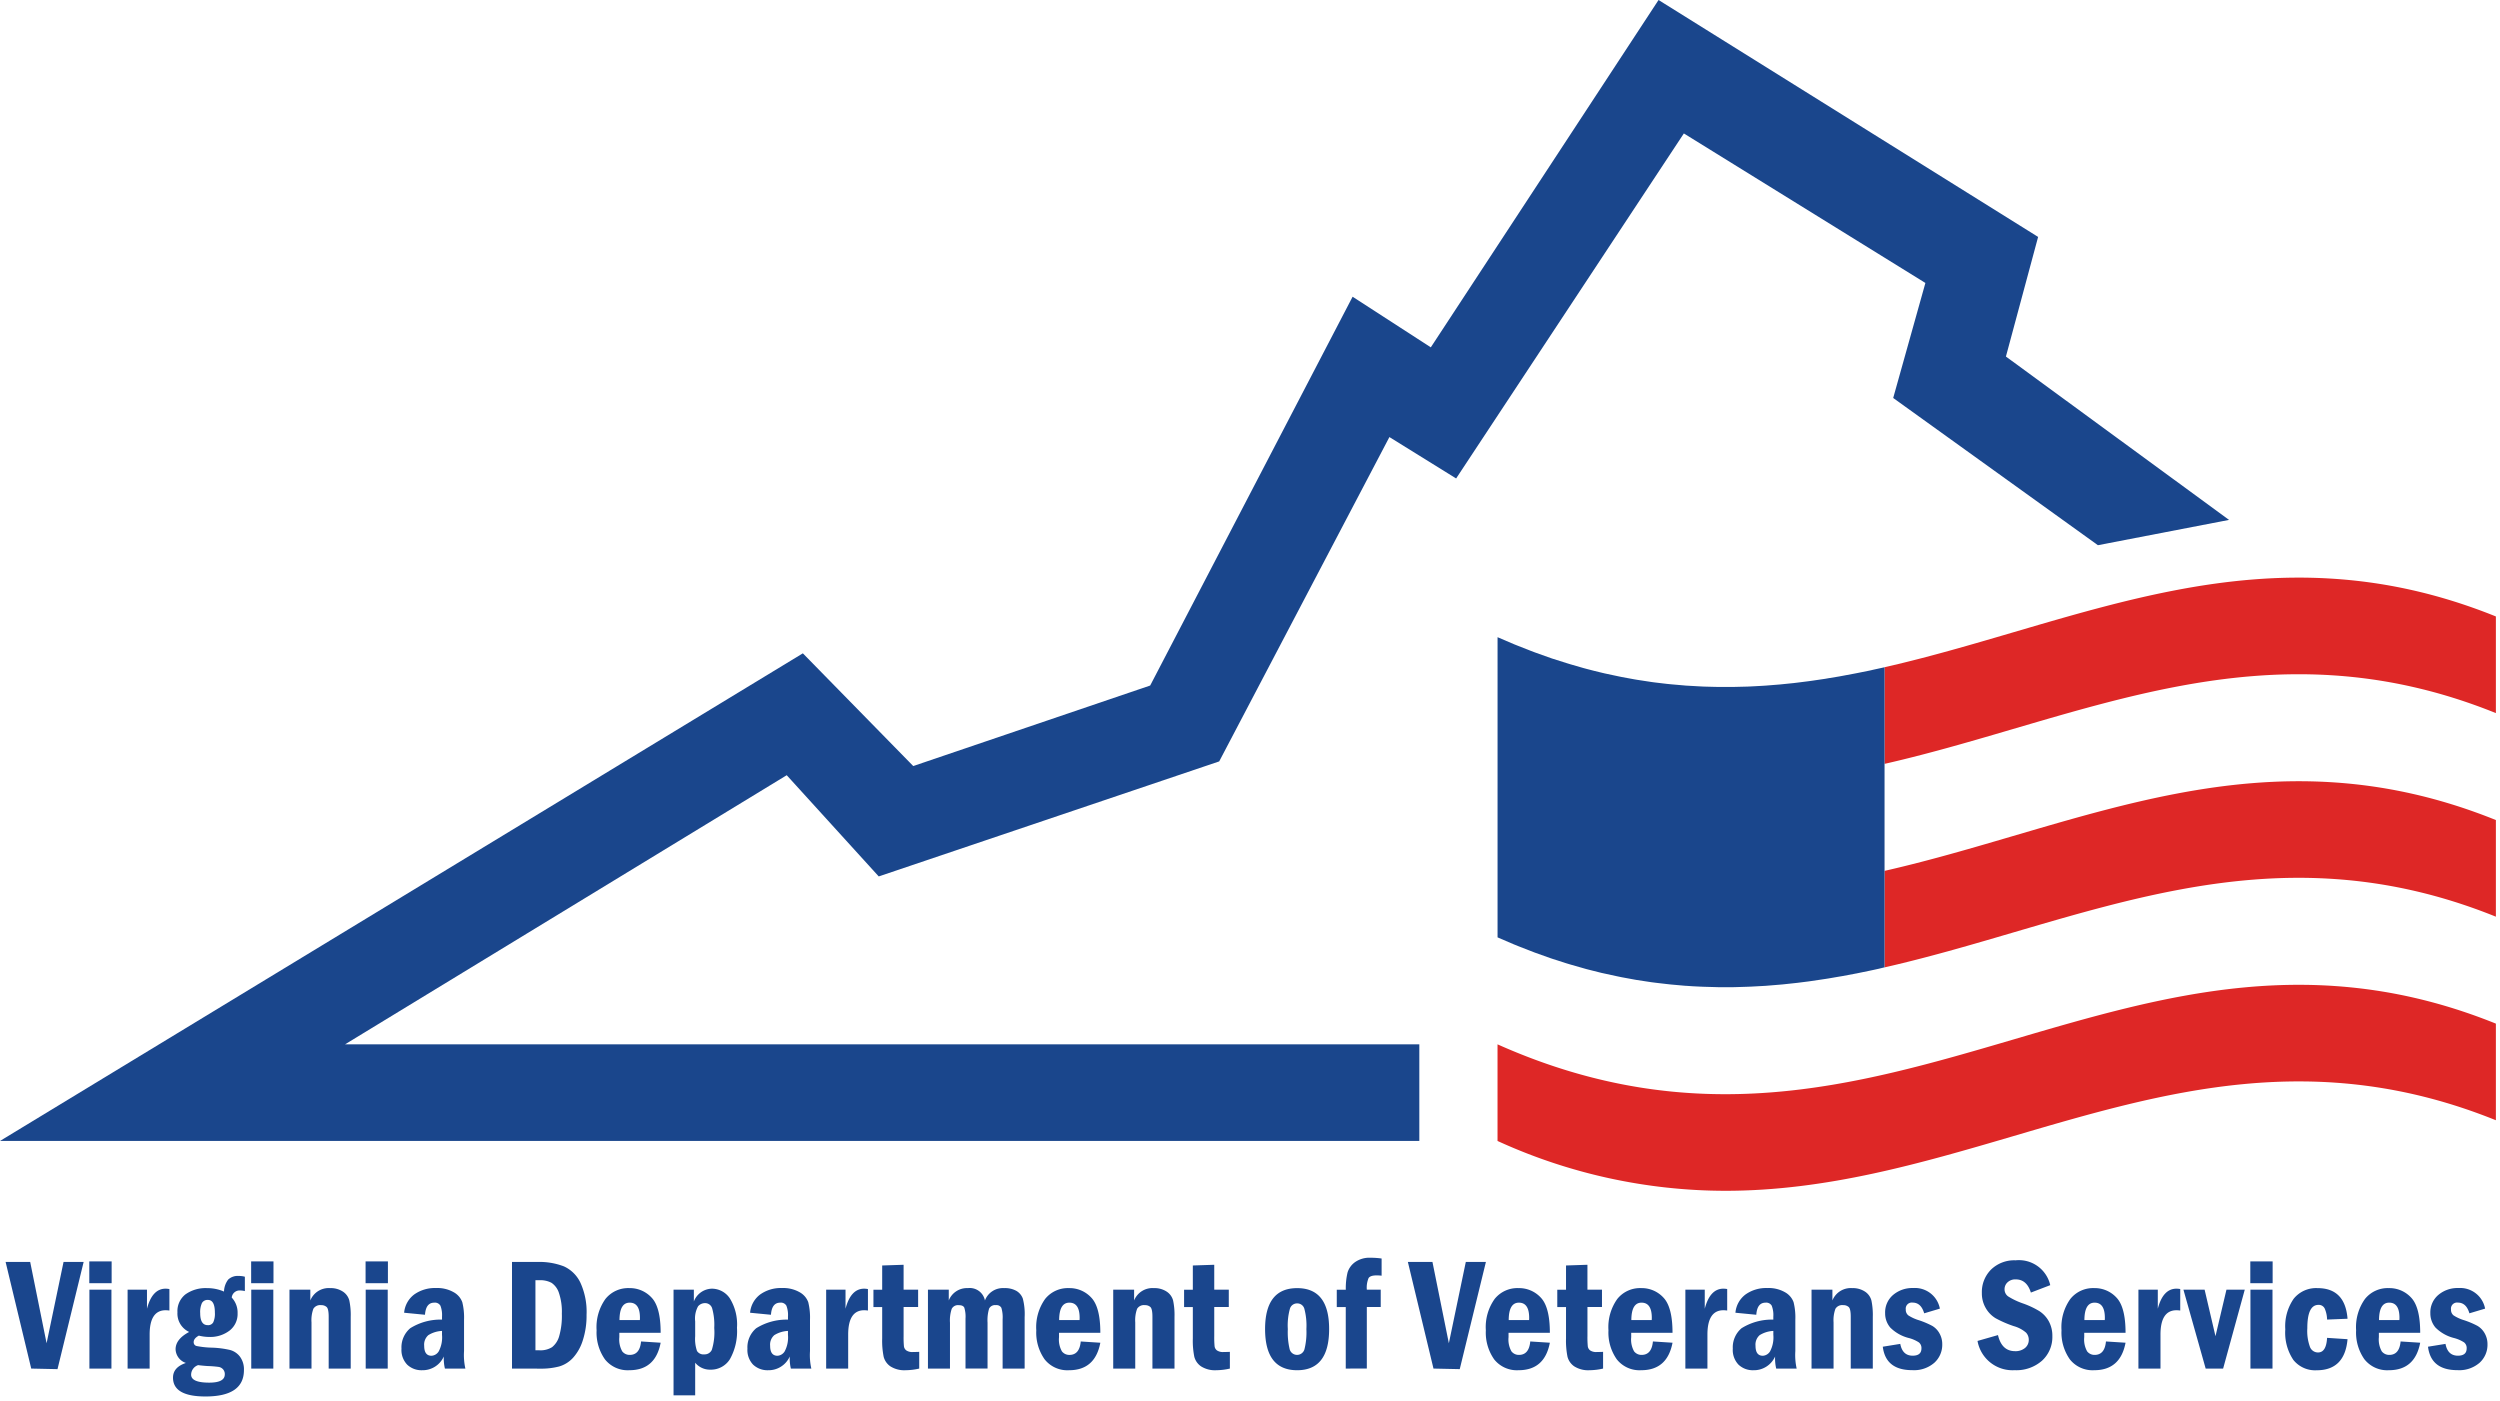 <svg xmlns="http://www.w3.org/2000/svg" width="303.5" height="170.031" viewBox="0 0 303.5 170.031">  <g id="logo-footer" transform="translate(0 14688)">    <path id="Path_41706" data-name="Path 41706" d="M201.348,0,173.7,42.167l-9.494-6.144-24.575,47.2-28.764,9.775-13.4-13.684L0,138.512H172.306v-11.73H41.889L95.508,94.11l11.17,12.288L148.01,92.435l20.664-39.376,8.1,5.026L204.421,16.2l29.322,18.152-3.909,13.963,24.854,17.873,15.918-3.072L243.518,43.285l3.909-14.522Z" transform="translate(0 -14688)" fill="#1a468c" />    <path id="Union_69" data-name="Union 69" d="M0,68.388V56.659c23.995,10.713,43.387,5.063,62.623-.587C81,50.675,99.233,45.278,121.2,54.145V65.874C99.233,57.007,81,62.4,62.623,67.8c-11.3,3.32-22.66,6.64-34.974,6.639A66.532,66.532,0,0,1,0,68.388ZM46.984,35.6c24.045-5.471,46.064-17.532,74.216-6.17V41.162c-28.153-11.37-50.172.684-74.216,6.155Zm0-24.722C71.029,5.406,93.047-6.649,121.2,4.714V16.447c-28.153-11.37-50.172.691-74.216,6.163Z" transform="translate(181.8 -14617.876)" fill="#de2726" stroke="rgba(0,0,0,0)" stroke-miterlimit="10" stroke-width="1" />    <path id="Union_68" data-name="Union 68" d="M20.322,14.556q0-1.26,1.564-1.783a1.824,1.824,0,0,1-1.252-1.658q0-1.234,1.65-2.106a2.454,2.454,0,0,1-1.422-2.39,2.574,2.574,0,0,1,.981-2.18,4.211,4.211,0,0,1,2.622-.75,5.073,5.073,0,0,1,2.048.417,2.5,2.5,0,0,1,.512-1.46,1.679,1.679,0,0,1,1.28-.435,2.64,2.64,0,0,1,.74.094V4.049a2.415,2.415,0,0,0-.579-.075.954.954,0,0,0-1.014.862,2.672,2.672,0,0,1,.711,1.916A2.545,2.545,0,0,1,27.2,8.834a3.855,3.855,0,0,1-2.5.781,5.209,5.209,0,0,1-1.243-.16q-.626.342-.625.787a.458.458,0,0,0,.35.474,10.893,10.893,0,0,0,1.916.2,11.259,11.259,0,0,1,2.157.284,2.254,2.254,0,0,1,1.2.816,2.576,2.576,0,0,1,.478,1.622q0,3.206-4.675,3.205Q20.322,16.841,20.322,14.556Zm2.2-.36q0,.967,2.2.967,1.886,0,1.887-1.005a.875.875,0,0,0-.2-.6.9.9,0,0,0-.521-.3,12.013,12.013,0,0,0-1.333-.109q-.6-.037-1.184-.113A1.241,1.241,0,0,0,22.522,14.2Zm1.313-8.7a2.648,2.648,0,0,0-.212,1.237q0,1.451.919,1.451a.7.7,0,0,0,.664-.342,2.5,2.5,0,0,0,.2-1.175q0-1.545-.844-1.546A.769.769,0,0,0,23.835,5.5ZM81.087,16.7V3.879h2.466V5.31a2.4,2.4,0,0,1,2.177-1.555,2.628,2.628,0,0,1,2.187,1.171,6,6,0,0,1,.871,3.58,6.906,6.906,0,0,1-.853,3.8,2.713,2.713,0,0,1-2.394,1.28,2.3,2.3,0,0,1-1.827-.844V16.7ZM84.063,5.9a3.061,3.061,0,0,0-.35,1.822V9.534a4.5,4.5,0,0,0,.222,1.785.929.929,0,0,0,.9.412.957.957,0,0,0,.9-.55,7.177,7.177,0,0,0,.293-2.66,7.326,7.326,0,0,0-.256-2.386.882.882,0,0,0-.859-.625A1.093,1.093,0,0,0,84.063,5.9Zm202.3,6.434a5.642,5.642,0,0,1-1.013-3.526A5.878,5.878,0,0,1,286.43,5a3.535,3.535,0,0,1,2.884-1.314,3.588,3.588,0,0,1,2.723,1.162q1.094,1.161,1.094,4.263h-5.017v.529a2.939,2.939,0,0,0,.35,1.72,1.121,1.121,0,0,0,.917.434q1.218,0,1.371-1.631l2.379.152q-.636,3.339-3.8,3.338A3.51,3.51,0,0,1,286.368,12.336Zm1.765-4.77h2.475c.006-.114.011-.2.011-.264q0-1.85-1.247-1.849Q288.143,5.453,288.133,7.567ZM250.6,12.336a5.634,5.634,0,0,1-1.014-3.526A5.882,5.882,0,0,1,250.661,5a3.536,3.536,0,0,1,2.884-1.314,3.588,3.588,0,0,1,2.723,1.162q1.093,1.161,1.093,4.263h-5.016v.529a2.939,2.939,0,0,0,.35,1.72,1.119,1.119,0,0,0,.916.434q1.219,0,1.371-1.631l2.378.152q-.633,3.339-3.8,3.338A3.508,3.508,0,0,1,250.6,12.336Zm1.765-4.77h2.475c.006-.114.009-.2.009-.264q0-1.85-1.247-1.849Q252.375,5.453,252.365,7.567ZM195.6,12.336a5.63,5.63,0,0,1-1.014-3.526A5.878,5.878,0,0,1,195.661,5a3.536,3.536,0,0,1,2.884-1.314,3.588,3.588,0,0,1,2.723,1.162q1.094,1.161,1.095,4.263h-5.016v.529a2.942,2.942,0,0,0,.349,1.72,1.119,1.119,0,0,0,.916.434q1.218,0,1.371-1.631l2.38.152q-.636,3.339-3.8,3.338A3.507,3.507,0,0,1,195.6,12.336Zm1.763-4.77h2.475c.006-.114.01-.2.01-.264q0-1.85-1.247-1.849Q197.374,5.453,197.364,7.567Zm-16.652,4.77A5.638,5.638,0,0,1,179.7,8.81,5.882,5.882,0,0,1,180.772,5a3.537,3.537,0,0,1,2.884-1.314,3.587,3.587,0,0,1,2.723,1.162q1.093,1.161,1.093,4.263h-5.016v.529a2.939,2.939,0,0,0,.35,1.72,1.12,1.12,0,0,0,.916.434q1.219,0,1.371-1.631l2.379.152q-.634,3.339-3.8,3.338A3.509,3.509,0,0,1,180.711,12.336Zm1.765-4.77h2.475c.006-.114.009-.2.009-.264q0-1.85-1.247-1.849Q182.487,5.453,182.476,7.567Zm-56.338,4.77a5.634,5.634,0,0,1-1.014-3.526A5.882,5.882,0,0,1,126.2,5a3.535,3.535,0,0,1,2.884-1.314,3.588,3.588,0,0,1,2.723,1.162Q132.9,6.012,132.9,9.113h-5.016v.529a2.939,2.939,0,0,0,.35,1.72,1.119,1.119,0,0,0,.916.434q1.219,0,1.371-1.631l2.378.152q-.634,3.339-3.8,3.338A3.508,3.508,0,0,1,126.139,12.336Zm1.764-4.77h2.476c.006-.114.009-.2.009-.264q0-1.85-1.247-1.849Q127.911,5.453,127.9,7.567ZM72.76,12.336A5.634,5.634,0,0,1,71.746,8.81,5.878,5.878,0,0,1,72.822,5a3.533,3.533,0,0,1,2.884-1.314,3.589,3.589,0,0,1,2.723,1.162q1.094,1.161,1.093,4.263H74.506v.529a2.934,2.934,0,0,0,.35,1.72,1.119,1.119,0,0,0,.916.434q1.219,0,1.371-1.631l2.379.152q-.634,3.339-3.8,3.338A3.51,3.51,0,0,1,72.76,12.336Zm1.765-4.77H77c.006-.114.009-.2.009-.264q0-1.85-1.247-1.849Q74.535,5.453,74.525,7.567ZM294.079,10.8l2.124-.342q.267,1.433,1.508,1.432,1.061,0,1.062-.891a.866.866,0,0,0-.313-.722,4.2,4.2,0,0,0-1.215-.53,4.828,4.828,0,0,1-2.266-1.281,2.656,2.656,0,0,1-.616-1.735,2.775,2.775,0,0,1,.973-2.219,3.6,3.6,0,0,1,2.432-.835,3.083,3.083,0,0,1,3.243,2.5l-1.906.569q-.379-1.3-1.4-1.3a.737.737,0,0,0-.833.835.86.86,0,0,0,.312.72,5.056,5.056,0,0,0,1.289.587,10.468,10.468,0,0,1,1.613.684,2.4,2.4,0,0,1,.863.885,2.629,2.629,0,0,1,.351,1.362,2.935,2.935,0,0,1-.957,2.228,3.752,3.752,0,0,1-2.675.9Q294.43,13.655,294.079,10.8Zm-16.345,1.607a5.923,5.923,0,0,1-.981-3.711,5.849,5.849,0,0,1,1.027-3.727,3.489,3.489,0,0,1,2.885-1.281q3.353,0,3.646,3.718l-2.484.1a3.549,3.549,0,0,0-.285-1.332.793.793,0,0,0-.768-.451q-1.347,0-1.346,2.827a5.626,5.626,0,0,0,.327,2.294,1.042,1.042,0,0,0,.971.655q1.006,0,1.1-1.774l2.484.162q-.332,3.775-3.75,3.774A3.381,3.381,0,0,1,277.734,12.407ZM239.39,10.1l2.485-.711q.454,1.954,2.077,1.953a1.814,1.814,0,0,0,1.2-.383,1.256,1.256,0,0,0,.46-1.01,1.273,1.273,0,0,0-.322-.849,3.814,3.814,0,0,0-1.479-.792,13.43,13.43,0,0,1-2.22-.962,3.42,3.42,0,0,1-1.2-1.233,3.519,3.519,0,0,1-.474-1.826,3.856,3.856,0,0,1,1.123-2.858A4.038,4.038,0,0,1,244.01.313a3.9,3.9,0,0,1,4.209,3.015l-2.351.9q-.5-1.6-1.84-1.6a1.358,1.358,0,0,0-.991.354,1.126,1.126,0,0,0-.365.831,1.046,1.046,0,0,0,.431.877,8.673,8.673,0,0,0,1.806.858,10.675,10.675,0,0,1,1.968.92A3.442,3.442,0,0,1,248.035,7.7a3.65,3.65,0,0,1,.44,1.816,3.884,3.884,0,0,1-1.246,2.974,4.713,4.713,0,0,1-3.344,1.161A4.309,4.309,0,0,1,239.39,10.1Zm-11.5.7,2.123-.342q.267,1.433,1.508,1.432,1.061,0,1.062-.891a.866.866,0,0,0-.313-.722,4.2,4.2,0,0,0-1.213-.53,4.824,4.824,0,0,1-2.267-1.281,2.652,2.652,0,0,1-.616-1.735,2.774,2.774,0,0,1,.972-2.219,3.6,3.6,0,0,1,2.432-.835,3.083,3.083,0,0,1,3.243,2.5l-1.906.569q-.379-1.3-1.4-1.3a.737.737,0,0,0-.834.835.859.859,0,0,0,.313.72,5.048,5.048,0,0,0,1.288.587,10.455,10.455,0,0,1,1.613.684,2.392,2.392,0,0,1,.862.885,2.629,2.629,0,0,1,.351,1.362,2.936,2.936,0,0,1-.958,2.228,3.751,3.751,0,0,1-2.674.9Q228.24,13.655,227.89,10.8Zm-17.509,2.186a2.573,2.573,0,0,1-.7-1.949,3.037,3.037,0,0,1,1.061-2.479A6.926,6.926,0,0,1,214.6,7.511V7.149a3.149,3.149,0,0,0-.193-1.326.765.765,0,0,0-.751-.37q-1.019,0-1.123,1.469L210,6.676a3.108,3.108,0,0,1,1.229-2.22,4.309,4.309,0,0,1,2.64-.778,4,4,0,0,1,2.162.517,2.264,2.264,0,0,1,1.029,1.2,7.691,7.691,0,0,1,.213,2.116v3.821a7.477,7.477,0,0,0,.162,2.124h-2.484a5.318,5.318,0,0,1-.134-1.469,2.813,2.813,0,0,1-2.622,1.669A2.526,2.526,0,0,1,210.382,12.987ZM212.939,9.4a1.528,1.528,0,0,0-.5,1.29q0,1.21.892,1.209a1.1,1.1,0,0,0,.878-.542,3.632,3.632,0,0,0,.393-2V8.885A3.425,3.425,0,0,0,212.939,9.4Zm-22.5,3.789a2.042,2.042,0,0,1-.825-1.166,9.944,9.944,0,0,1-.18-2.229V5.984h-1.061v-2.1h1.061V.939l2.6-.086V3.879H193.8v2.1h-1.764V9.5a10.98,10.98,0,0,0,.043,1.265.743.743,0,0,0,.284.484,1.3,1.3,0,0,0,.811.195c.2,0,.454-.006.759-.019v2.029a7.5,7.5,0,0,1-1.631.2A3.15,3.15,0,0,1,190.441,13.19ZM152.9,8.668q0-4.978,3.892-4.979t3.883,4.979q0,4.987-3.883,4.987T152.9,8.668Zm3.024-2.509a7.58,7.58,0,0,0-.264,2.513,8.952,8.952,0,0,0,.225,2.441.932.932,0,0,0,1.795,0,8.525,8.525,0,0,0,.236-2.445,8.007,8.007,0,0,0-.25-2.48.888.888,0,0,0-.873-.645A.9.9,0,0,0,155.924,6.159ZM145.133,13.19a2.029,2.029,0,0,1-.824-1.166,9.791,9.791,0,0,1-.18-2.229V5.984h-1.062v-2.1h1.062V.939l2.6-.086V3.879h1.765v2.1h-1.765V9.5a11.138,11.138,0,0,0,.043,1.265.744.744,0,0,0,.285.484,1.3,1.3,0,0,0,.811.195q.3,0,.758-.019v2.029a7.5,7.5,0,0,1-1.631.2A3.151,3.151,0,0,1,145.133,13.19Zm-37.713,0a2.032,2.032,0,0,1-.824-1.166,9.866,9.866,0,0,1-.18-2.229V5.984h-1.062v-2.1h1.062V.939l2.6-.086V3.879h1.763v2.1h-1.763V9.5a11.6,11.6,0,0,0,.042,1.265.748.748,0,0,0,.286.484,1.3,1.3,0,0,0,.811.195q.3,0,.758-.019v2.029a7.485,7.485,0,0,1-1.631.2A3.153,3.153,0,0,1,107.42,13.19Zm-16.662-.2a2.57,2.57,0,0,1-.7-1.949,3.038,3.038,0,0,1,1.06-2.479,6.926,6.926,0,0,1,3.862-1.048V7.149a3.149,3.149,0,0,0-.193-1.326.765.765,0,0,0-.751-.37q-1.019,0-1.123,1.469L90.38,6.676a3.105,3.105,0,0,1,1.228-2.22,4.31,4.31,0,0,1,2.641-.778,4,4,0,0,1,2.161.517,2.269,2.269,0,0,1,1.03,1.2,7.69,7.69,0,0,1,.213,2.116v3.821a7.488,7.488,0,0,0,.161,2.124H95.33a5.318,5.318,0,0,1-.134-1.469,2.812,2.812,0,0,1-2.621,1.669A2.527,2.527,0,0,1,90.758,12.987ZM93.314,9.4a1.528,1.528,0,0,0-.5,1.29q0,1.21.892,1.209a1.1,1.1,0,0,0,.878-.542,3.619,3.619,0,0,0,.394-2V8.885A3.425,3.425,0,0,0,93.314,9.4ZM48.759,12.987a2.571,2.571,0,0,1-.7-1.949,3.038,3.038,0,0,1,1.06-2.479A6.925,6.925,0,0,1,52.98,7.511V7.149a3.159,3.159,0,0,0-.193-1.326.765.765,0,0,0-.751-.37q-1.019,0-1.123,1.469l-2.532-.246a3.108,3.108,0,0,1,1.229-2.22,4.308,4.308,0,0,1,2.64-.778,4,4,0,0,1,2.162.517,2.262,2.262,0,0,1,1.029,1.2,7.69,7.69,0,0,1,.213,2.116v3.821a7.477,7.477,0,0,0,.162,2.124H53.332a5.293,5.293,0,0,1-.134-1.469,2.815,2.815,0,0,1-2.622,1.669A2.525,2.525,0,0,1,48.759,12.987ZM51.316,9.4a1.526,1.526,0,0,0-.5,1.29q0,1.21.892,1.209a1.1,1.1,0,0,0,.877-.542,3.625,3.625,0,0,0,.394-2V8.885A3.422,3.422,0,0,0,51.316,9.4Zm122.028,4.055L170.234.512h2.985l1.991,9.869L177.267.512h2.441l-3.176,13.011Zm-170.234,0L0,.512H2.984L4.975,10.38,7.033.512h2.44L6.3,13.523Zm58.366,0V.512H64.54a8.282,8.282,0,0,1,3.238.536,4.09,4.09,0,0,1,2,1.977,8.513,8.513,0,0,1,.749,3.9,9.672,9.672,0,0,1-.455,3.1,5.656,5.656,0,0,1-1.195,2.13,3.684,3.684,0,0,1-1.668,1.042,8.574,8.574,0,0,1-2.324.266Zm2.846-2.219h.485a2.645,2.645,0,0,0,1.531-.379A2.577,2.577,0,0,0,67.2,9.533,8.876,8.876,0,0,0,67.527,6.8a7.119,7.119,0,0,0-.358-2.545,2.348,2.348,0,0,0-.894-1.209,2.886,2.886,0,0,0-1.469-.318h-.485Zm208.2,2.219V3.879H275.2v9.577Zm-5.434,0-2.7-9.577h2.572l1.319,5.646,1.332-5.646h2.222l-2.626,9.577Zm-8.164,0V3.879h2.352V6.192q.634-2.436,2.266-2.437A2.471,2.471,0,0,1,264,3.8V6.409a3.94,3.94,0,0,0-.445-.037q-1.954,0-1.953,2.959v4.125Zm-34.925,0V7.178q0-.967-.247-1.194a.939.939,0,0,0-.664-.228.964.964,0,0,0-.948.441,4.039,4.039,0,0,0-.227,1.645v5.614H219.24V3.879h2.533V5.187a2.4,2.4,0,0,1,2.4-1.5,2.674,2.674,0,0,1,1.552.422,1.858,1.858,0,0,1,.783,1.077,8.592,8.592,0,0,1,.169,1.991v6.278Zm-20.076,0V3.879h2.353V6.192q.635-2.436,2.266-2.437A2.482,2.482,0,0,1,209,3.8V6.409a3.971,3.971,0,0,0-.446-.037q-1.953,0-1.953,2.959v4.125Zm-41.229,0V5.984h-1.091v-2.1H162.7a8.137,8.137,0,0,1,.218-2.116,2.43,2.43,0,0,1,.9-1.233A3.035,3.035,0,0,1,165.7,0a9.314,9.314,0,0,1,1.347.094V2.18a5.22,5.22,0,0,0-.6-.038q-.769,0-.982.327a2.985,2.985,0,0,0-.214,1.41h1.688v2.1h-1.688v7.472Zm-23.47,0V7.178q0-.967-.247-1.194a.941.941,0,0,0-.664-.228.964.964,0,0,0-.948.441,4.027,4.027,0,0,0-.227,1.645v5.614h-2.674V3.879H137V5.187a2.4,2.4,0,0,1,2.4-1.5,2.667,2.667,0,0,1,1.55.422,1.858,1.858,0,0,1,.783,1.077,8.539,8.539,0,0,1,.171,1.991v6.278Zm-18.187,0V7.472a3.985,3.985,0,0,0-.152-1.394.668.668,0,0,0-.673-.323.8.8,0,0,0-.816.422,4.919,4.919,0,0,0-.189,1.7v5.575h-2.675V7.386a3.722,3.722,0,0,0-.147-1.328q-.146-.3-.668-.3a.857.857,0,0,0-.858.441,4.423,4.423,0,0,0-.213,1.683v5.575h-2.674V3.879H114.5V5.187a2.37,2.37,0,0,1,2.323-1.5,1.876,1.876,0,0,1,2.067,1.5,2.332,2.332,0,0,1,2.327-1.5,2.849,2.849,0,0,1,1.5.341,1.807,1.807,0,0,1,.774.935,7.478,7.478,0,0,1,.22,2.233v6.258Zm-21.422,0V3.879h2.351V6.192q.635-2.436,2.266-2.437a2.493,2.493,0,0,1,.455.048V6.409a3.968,3.968,0,0,0-.446-.037q-1.952,0-1.953,2.959v4.125Zm-55.9,0V3.879h2.674v9.577Zm-4.494,0V7.178q0-.967-.247-1.194a.938.938,0,0,0-.664-.228.964.964,0,0,0-.948.441,4.016,4.016,0,0,0-.227,1.645v5.614H34.461V3.879h2.532V5.187a2.4,2.4,0,0,1,2.4-1.5,2.672,2.672,0,0,1,1.551.422,1.853,1.853,0,0,1,.781,1.077,8.5,8.5,0,0,1,.171,1.991v6.278Zm-9.4,0V3.879H32.5v9.577Zm-15.011,0V3.879h2.352V6.192q.636-2.436,2.266-2.437a2.505,2.505,0,0,1,.456.048V6.409a3.991,3.991,0,0,0-.446-.037q-1.955,0-1.953,2.959v4.125Zm-4.637,0V3.879h2.674v9.577ZM272.506,3.091V.446h2.711V3.091ZM43.7,3.091V.446h2.712V3.091Zm-13.892,0V.446h2.712V3.091Zm-19.649,0V.446h2.712V3.091Z" transform="translate(0.681 -14535.31)" fill="#1a468d" stroke="rgba(0,0,0,0)" stroke-miterlimit="10" stroke-width="1" />    <path id="Path_41746" data-name="Path 41746" d="M301.864,112.1V148.53l-.7.172c-.235.049-.471.1-.713.156-.143.029-.292.064-.442.093-.528.114-1.056.221-1.591.328-.014,0-.036.007-.05.007-.542.107-1.084.207-1.626.307-.157.028-.314.056-.471.078-.414.078-.827.143-1.241.214-.157.021-.307.05-.464.071-.542.086-1.091.172-1.633.243-.086.014-.171.021-.25.036-.471.064-.942.121-1.412.178-.171.021-.349.036-.521.057-.421.05-.849.093-1.277.136-.143.007-.278.029-.421.036-.556.05-1.106.093-1.662.136l-.4.021c-.435.029-.87.05-1.312.071l-.535.021c-.464.021-.934.029-1.405.043-.1,0-.207,0-.314.007-.564.007-1.127.007-1.7,0-.157-.007-.321-.007-.478-.014-.435-.007-.87-.021-1.305-.036l-.521-.021c-.563-.021-1.12-.057-1.69-.1h-.064c-.578-.043-1.163-.1-1.755-.157-.171-.014-.342-.036-.514-.057-.449-.05-.9-.1-1.348-.157l-.5-.064c-.592-.086-1.184-.171-1.783-.271-.093-.014-.185-.036-.278-.05-.514-.093-1.034-.185-1.548-.285-.185-.036-.371-.071-.549-.114-.478-.093-.956-.2-1.441-.314-.143-.029-.285-.063-.435-.093-.606-.149-1.22-.3-1.84-.464-.136-.036-.278-.078-.421-.121-.492-.128-.984-.271-1.476-.421l-.571-.171c-.528-.164-1.07-.335-1.6-.514-.1-.036-.2-.063-.3-.1-.635-.214-1.27-.442-1.9-.677-.171-.065-.342-.136-.514-.2-.492-.185-.991-.378-1.484-.578-.185-.078-.378-.15-.564-.228-.649-.271-1.305-.549-1.961-.842V108.451c.663.292,1.327.578,1.983.849.171.071.349.136.521.207.514.207,1.02.407,1.526.6.164.064.328.128.485.185.649.243,1.3.471,1.94.692.057.021.107.036.164.057q.877.289,1.755.556c.171.057.342.107.514.157.506.15,1.006.3,1.505.435.143.036.285.078.421.114.628.164,1.255.328,1.876.471.1.021.2.043.3.071.528.114,1.049.228,1.569.335l.514.107c.506.1,1.006.193,1.512.278.114.014.221.036.335.057q.909.15,1.819.278c.128.014.257.029.378.05.485.057.97.121,1.448.171.164.014.335.036.5.05.521.05,1.041.1,1.562.136l.221.021c.592.043,1.184.078,1.776.1l.421.021c.456.014.913.029,1.369.036.164.007.321.007.478.007.563.007,1.12.007,1.676,0h.05q.877-.011,1.733-.043l.456-.021c.442-.021.884-.043,1.32-.071.15-.014.3-.021.449-.029.571-.043,1.134-.086,1.7-.136.029,0,.05-.007.071-.007.542-.05,1.077-.107,1.612-.164.157-.021.314-.043.471-.057.435-.05.863-.107,1.3-.164.136-.021.278-.036.414-.057.556-.078,1.106-.157,1.655-.243.086-.014.178-.029.271-.05.464-.071.92-.15,1.384-.228.164-.029.335-.064.5-.093.421-.071.842-.15,1.255-.235.135-.021.271-.05.407-.078.535-.1,1.063-.214,1.6-.321.143-.036.285-.064.428-.1.264-.05.528-.107.785-.171Z" transform="translate(-73.08 -14719.096)" fill="#1a468c" />  </g></svg>